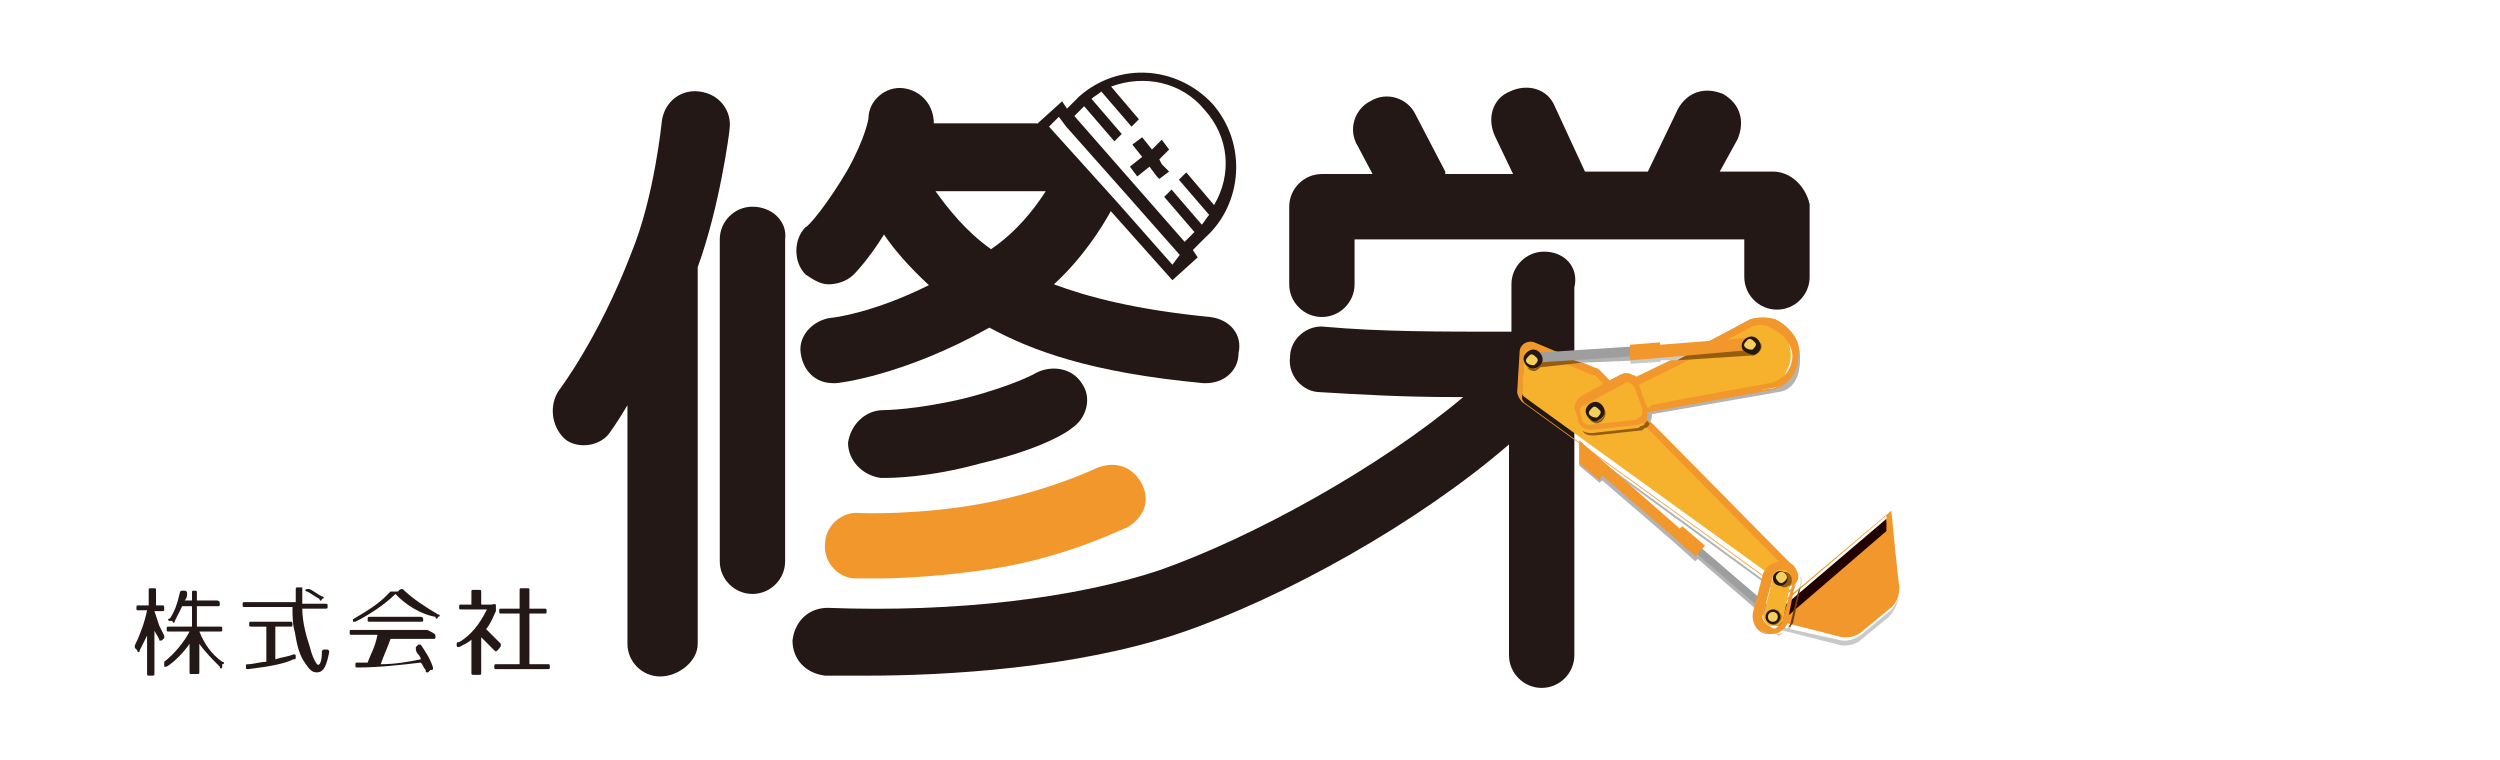 <?xml version="1.0" encoding="utf-8"?>
<!-- Generator: Adobe Illustrator 22.1.0, SVG Export Plug-In . SVG Version: 6.00 Build 0)  -->
<svg version="1.1" id="syuuei" xmlns="http://www.w3.org/2000/svg" xmlns:xlink="http://www.w3.org/1999/xlink" x="0px" y="0px"
	 width="306px" height="93px" viewBox="0 0 306 93" style="enable-background:new 0 0 306 93;" xml:space="preserve">
<style type="text/css">
	.st0{fill:#231815;}
	.st1{fill:#F2972C;}
	.st2{fill:none;}
	.st3{fill:#B3B3B3;}
	.st4{fill:#C8C9CA;}
	.st5{fill:#230000;}
	.st6{fill:#F6B22C;}
	.st7{fill:#965D0F;}
	.st8{fill:#F5CE5B;}
	.st9{fill:#9E9E9F;}
	.st10{fill:#6D3F00;}
</style>
<g>
	<path class="st0" d="M20.1,74.5c0,0.3,0,0.3-0.3,0.3h-0.9l0.6,1.8l0.6,1.2c0,0.3,0,0.3,0,0.3l-0.3,0.3c-0.3,0-0.3,0-0.3,0
		c0-0.3-0.3-0.6-0.6-1.2v5.2c0,0.3,0,0.3-0.3,0.3h-0.3c-0.3,0-0.3,0-0.3-0.3v-4.6c-0.3,0.6-0.6,1.2-0.9,1.8c0,0.3-0.3,0.3-0.3,0
		l-0.3-0.3v-0.3c0.6-1.2,1.2-2.8,1.5-4.3H17c-0.3,0-0.3,0-0.3-0.3s0-0.3,0.3-0.3h1.2v-1.8c0-0.3,0-0.3,0.3-0.3h0.3
		c0.3,0,0.3,0,0.3,0.3v1.8h0.9C20.1,74.2,20.1,74.2,20.1,74.5z M26.9,73.9c0,0.3,0,0.3-0.3,0.3h-2.5v2.5h2.8c0.3,0,0.3,0,0.3,0.3
		s0,0.3-0.3,0.3h-2.5c0.6,1.5,1.5,2.8,2.8,3.7c0.3,0,0.3,0.3,0,0.3v0.3c0,0.3-0.3,0.3-0.3,0c-0.9-0.9-1.8-1.8-2.5-2.8v3.4
		c0,0.3,0,0.3-0.3,0.3h-0.6c-0.3,0-0.3,0-0.3-0.3v-3.4c-0.6,0.9-1.8,2.2-2.8,2.8c-0.3,0-0.3,0-0.3,0v-0.3c0-0.3,0-0.3,0-0.3
		c1.2-0.9,2.5-2.5,3.1-3.7h-2.5c-0.3,0-0.3,0-0.3-0.3s0-0.3,0.3-0.3h2.8v-2.5h-1.2c-0.3,0.6-0.6,1.2-0.9,1.8c0,0.3-0.3,0.3-0.3,0
		h-0.3c-0.3,0-0.3-0.3,0-0.3c0.6-0.9,0.9-1.8,1.2-3.1c0-0.3,0.3-0.3,0.3-0.3h0.3c0.3,0,0.3,0.3,0.3,0.3c0,0.3,0,0.6-0.3,0.9h0.9
		v-0.9c0-0.3,0-0.3,0.3-0.3l0,0c0.3,0,0.3,0,0.3,0.3v0.9h2.5C26.9,73.6,26.9,73.6,26.9,73.9z"/>
	<path class="st0" d="M37,72.4c0,0.6,0,1.2,0,1.5h2.8c0.3,0,0.3,0,0.3,0.3s0,0.3-0.3,0.3H37c0,1.8,0.6,3.7,0.9,4.6
		c0.3,1.2,0.6,1.8,0.9,2.2c0.3,0.3,0.6-0.3,0.6-1.5c0-0.3,0.3-0.3,0.3-0.3h0.3c0.3,0,0.3,0.3,0.3,0.3c-0.3,1.5-0.6,2.5-1.5,2.5
		c-0.6,0-0.9-0.3-1.5-1.2s-0.9-1.8-1.2-3.7c-0.3-0.9-0.3-2.2-0.3-3.1h-5.8c-0.3,0-0.3,0-0.3-0.3c0-0.3,0-0.3,0.3-0.3h6.2
		c0-0.6,0-1.2,0-1.5c0-0.3,0-0.3,0.3-0.3H37C37,72.1,37,72.1,37,72.4z M35.8,76.4c0,0.3,0,0.3-0.3,0.3h-1.8v4
		c0.9-0.3,1.5-0.3,2.2-0.6c0.3,0,0.3,0,0.3,0.3c0,0.3,0,0.3-0.3,0.3c-1.2,0.6-3.1,0.9-5.5,1.2c-0.3,0-0.3,0-0.3-0.3l0,0
		c0-0.3,0-0.3,0.3-0.3c0.6,0,1.5-0.3,2.2-0.3v-4.3h-1.8c-0.3,0-0.3,0-0.3-0.3c0-0.3,0-0.3,0.3-0.3h4.9
		C35.8,76.1,35.8,76.4,35.8,76.4z M37.9,72.1c0.6,0.3,0.9,0.6,1.5,0.9c0.3,0,0.3,0.3,0,0.3l0,0c0,0.3-0.3,0.3-0.3,0
		c-0.6-0.3-0.9-0.6-1.5-0.9c-0.3,0-0.3-0.3,0-0.3l0,0C37.6,72.1,37.6,72.1,37.9,72.1z"/>
	<path class="st0" d="M49.3,72.1c1.2,1.2,2.8,2.2,4.3,3.1c0.3,0,0.3,0.3,0,0.3l0,0c0,0.3-0.3,0.3-0.3,0c-1.8-0.3-3.7-1.5-4.9-2.8
		c-1.2,1.2-3.1,2.5-4.9,3.4c-0.3,0-0.3,0-0.3,0l0,0c0-0.3,0-0.3,0-0.3c1.5-0.9,3.1-1.8,4.3-3.1l0.3-0.3h0.9
		C49,72.1,49,72.1,49.3,72.1z M53.3,77.9c0,0.3,0,0.3-0.3,0.3h-5.2c-0.3,0.9-0.9,2.2-1.2,3.1c1.8,0,3.4-0.3,4.9-0.6
		c0-0.3-0.3-0.6-0.3-0.6c-0.3-0.3-0.3-0.6-0.3-0.6l0,0c0-0.3,0-0.3,0-0.3l0.3-0.3c0.3,0,0.3,0,0.3,0c0.6,0.9,1.2,1.8,1.5,2.8
		c0,0.3,0,0.3-0.3,0.3l-0.3,0.3c-0.3,0-0.3,0-0.3-0.3c-0.3-0.3-0.3-0.6-0.6-0.9c-2.5,0.3-5.2,0.6-7.7,0.6c-0.3,0-0.3,0-0.3-0.3
		c0-0.3,0-0.3,0.3-0.3c0.6,0,0.9,0,1.2,0c0.3-0.9,0.9-1.8,1.2-3.4h-3.1c-0.3,0-0.3,0-0.3-0.3c0-0.3,0-0.3,0.3-0.3h9.2
		C53.3,77.6,53.3,77.6,53.3,77.9z M51.8,75.8c0,0.3,0,0.3-0.3,0.3h-6.2c-0.3,0-0.3,0-0.3-0.3c0-0.3,0-0.3,0.3-0.3h6.2
		C51.5,75.5,51.8,75.5,51.8,75.8z"/>
	<path class="st0" d="M60.7,74.2L60.7,74.2c0,0.3,0,0.3,0,0.6c-0.3,0.6-0.6,1.5-1.2,2.2c0.6,0.6,1.2,1.2,1.8,1.8v0.3L61,79.5
		c-0.3,0.3-0.3,0.3-0.6,0c-0.6-0.6-0.9-0.9-1.5-1.5v4.3c0,0.3,0,0.3-0.3,0.3h-0.6c-0.3,0-0.3,0-0.3-0.3v-4c-0.3,0.3-0.9,0.6-1.5,0.9
		c-0.3,0-0.3,0-0.3-0.3l0,0c0-0.3,0-0.3,0.3-0.3c1.5-0.9,2.5-2.2,3.4-4h-3.1c-0.3,0-0.3,0-0.3-0.3l0,0c0-0.3,0-0.3,0.3-0.3h1.2v-1.5
		c0-0.3,0-0.3,0.3-0.3h0.6c0.3,0,0.3,0,0.3,0.3v1.5h1.2C60.7,73.9,60.7,73.9,60.7,74.2z M66.9,74.8c0,0.3,0,0.3-0.3,0.3h-1.8v6.2
		h2.2c0.3,0,0.3,0,0.3,0.3l0,0c0,0.3,0,0.3-0.3,0.3h-6.2c-0.3,0-0.3,0-0.3-0.3l0,0c0-0.3,0-0.3,0.3-0.3h2.8v-6.2h-2.2
		c-0.3,0-0.3,0-0.3-0.3c0-0.3,0-0.3,0.3-0.3h2.2v-2.2c0-0.3,0-0.3,0.3-0.3h0.6c0.3,0,0.3,0,0.3,0.3v2.2h1.8
		C66.9,74.5,66.9,74.5,66.9,74.8z"/>
</g>
<path class="st1" d="M107.5,70.8c-1.5,0-2.8,0-2.8,0c-2.2,0-4-2.2-3.7-4.3c0-2.2,2.2-4,4.3-3.7c0,0,7.1,0.3,15.1-1.2
	s13.8-4.3,13.8-4.3c2.2-0.9,4.3-0.3,5.5,1.8c1.2,2.2,0.3,4.3-1.8,5.5c-0.3,0-6.8,3.4-15.7,4.9C116.1,70.5,110.5,70.8,107.5,70.8z"/>
<g>
	<path class="st0" d="M126.9,45.6c0,0-2.5,1.5-8.6,3.1c-6.2,1.5-10.2,1.5-10.2,1.5c-2.2,0-4,1.8-4.3,4c0,2.2,1.8,4,4,4.3
		c0,0,0,0,0.3,0c0.9,0,5.5,0,12-1.8c7.7-1.8,10.8-4,11.1-4.3c1.8-1.2,2.5-3.7,1.2-5.5C131.2,45,128.7,44.7,126.9,45.6z"/>
	<path class="st0" d="M92.1,25.3c-2.2,0-4,1.8-4,4v39.4c0,2.2,1.8,4,4,4c2.2,0,4-1.8,4-4V29.3C96.4,27.1,94.5,25.3,92.1,25.3z"/>
	<path class="st0" d="M89.3,15.8c0.3-2.2-1.2-4.3-3.7-4.6c-2.2-0.3-4.3,1.2-4.6,3.7c0,0-0.9,9.2-3.7,16c-4,10.5-8.9,16.9-8.9,16.9
		c-1.2,1.8-0.9,4.3,0.6,5.8c0.6,0.6,1.5,0.9,2.5,0.9c1.2,0,2.5-0.6,3.1-1.5c0,0,0.9-1.2,2.2-3.4v29.2c0,2.2,1.8,4,4,4s4.6-1.8,4.6-4
		V32.7C88.1,25.3,89.3,16.1,89.3,15.8z"/>
</g>
<g>
	<path class="st0" d="M189,30.8c-2.2,0-4,1.8-4,4v5.8c-9.2,0-16,0-22.8-0.6c-2.2-0.3-4.3,1.5-4.3,3.7c-0.3,2.2,1.5,4.3,3.7,4.3
		c4.9,0.3,10.2,0.6,16.3,0.6c0.3,0,0.9,0,1.2,0c-10.2,8.6-25.8,17.2-37.2,21.2c-10.2,3.4-24.9,5.2-40.6,4.6c-2.2,0-4,1.5-4.3,4
		c0,2.2,1.5,4,4,4.3c1.5,0,3.4,0,5.2,0c9.5,0,25.5-0.9,38.2-5.2s29.2-13.5,40.3-23.1v25.8c0,2.2,1.8,4,4,4s4-1.8,4-4V48.7v-8v-5.5
		C193.3,32.7,191.5,30.8,189,30.8z"/>
	<path class="st0" d="M217,21h-6.5l2.2-4c0.9-2.2,0.3-4.3-1.8-5.5c-2.2-0.9-4.3-0.3-5.5,1.8l-3.7,7.7l0,0h-7.7l0,0l-3.7-8
		c-0.9-2.2-3.4-2.8-5.5-1.8c-2.2,0.9-2.8,3.4-1.8,5.5l2.2,4.6h-8.3V21l-3.7-7.1c-0.9-1.8-3.4-2.8-5.5-1.5c-1.8,0.9-2.8,3.4-1.5,5.5
		l1.8,3.4h-6.2c-2.2,0-4,1.8-4,4v9.5c0,2.2,1.8,4,4,4s4-1.8,4-4v-5.5h47.7v4.6c0,2.2,1.8,4,4,4s4-1.8,4-4V25
		C221,22.8,219.2,21,217,21z"/>
</g>
<g>
	<path class="st2" d="M121.3,30.5c3.1-2.2,5.2-4.9,6.8-7.1h-13.5C116.1,25.6,118.2,28.4,121.3,30.5z"/>
	<path class="st0" d="M148.1,38.8c-9.2-0.9-15.1-2.5-19.1-4c3.4-3.1,5.8-6.8,7.1-9.2l-9.2-10.5h-12.6c0-2.2-1.5-4-3.7-4.3
		c-2.2-0.3-4.3,1.5-4.3,3.7c0,0-0.3,2.2-2.5,6.2c-2.5,4.3-4.9,7.1-5.2,7.1c-1.5,1.5-1.5,4.3,0,5.8c0.9,0.6,1.8,1.2,2.8,1.2
		c0.9,0,2.2-0.3,3.1-1.2c0,0,1.8-1.8,3.7-4.9c1.2,1.8,3.1,4,5.5,6.2c-6.8,3.4-11.7,4-12,4c-2.2,0.3-4,2.2-3.7,4.3
		c0.3,2.2,1.8,3.7,4,3.7h0.3c0.3,0,8.3-0.9,18.8-6.8c5.2,2.8,12.3,5.5,26.2,6.8h0.3c2.2,0,4-1.5,4-3.7
		C152.1,41,150.6,39.1,148.1,38.8z M121.3,30.5c-3.1-2.2-5.2-4.9-6.8-7.1h13.5C126.6,25.6,124.4,28.4,121.3,30.5z"/>
	<g>
		<g>
			<path class="st0" d="M148.4,12.7c-4.3-4.6-11.4-5.2-16.3-0.9l-1.5,1.5l-0.6-0.9l-3.1,2.8v0.3l9.2,10.5l7.4,8.3l3.1-2.8l-0.6-0.9
				l1.5-1.5C152.1,25,152.7,17.6,148.4,12.7z M143.5,32.4l-6.8-7.7l-8.3-9.2l0,0l1.2-1.2l0.9,1.2l7.1,8l6.8,7.7L143.5,32.4z
				 M146.2,28.4l-1.2,1.2l-13.5-15.4l1.2-1.2l3.7,4.3l0.9-0.9l-3.7-4.3c0.3-0.3,0.9-0.6,1.2-0.9l3.7,4.3l0.3-0.3l0.6-0.6l-3.4-4
				c4-1.5,8.6-0.6,11.4,2.8c3.1,3.4,3.4,8,1.2,11.7l-3.4-4l-0.9,0.9l3.7,4.3c-0.3,0.3-0.6,0.9-0.9,1.2l-3.7-4.3l-0.9,0.9L146.2,28.4
				z M141.9,19.5l0.3-0.3l0.9-0.9l-0.9-1.2l-0.3,0.3l-0.9,0.9l-1.2-1.5l-1.2,0.9l1.2,1.5l-1.5,1.2l0.9,1.2l1.5-1.2l0.9,1.2l0.3,0.3
				l1.2-0.9l-0.9-0.9L141.9,19.5z"/>
		</g>
	</g>
</g>
<g>
	<g>
		<polygon class="st3" points="208.4,67.5 208.7,67.5 205.9,65 205.6,65 197,57.6 193.3,54.2 193.3,57 195.8,59.1 196.1,58.8 
			204.7,66.2 204.7,66.2 207.5,68.7 207.8,68.4 216.7,76.1 217.3,75.5 		"/>
	</g>
</g>
<g>
	<line class="st2" x1="231.2" y1="65.3" x2="231.2" y2="65.3"/>
	<path class="st4" d="M232.4,72.1c0,0.9-0.3,2.2-1.2,2.8l-3.4,2.8c-0.9,0.6-1.8,0.9-2.8,0.6l-6.8-1.5l-0.3,0.3l7.1,1.8
		c0.9,0.3,2.2,0,2.8-0.6l3.4-2.8C232.4,74.2,232.4,73,232.4,72.1z"/>
	<polyline class="st5" points="217.9,76.7 217.9,76.7 231.2,65.3 230.9,63.5 216.1,76.1 217.9,76.7 	"/>
	<path class="st5" d="M230.9,63.5l-14.8,12.6L230.9,63.5z"/>
	<path class="st1" d="M231.5,62.5l-15.7,13.2h0.3l14.8-12.6V65l-12.9,11.1l0,0l7.1,1.8c0.9,0.3,2.2,0,2.8-0.6l3.4-2.8
		c0.9-0.6,1.2-1.8,1.2-2.8C232.4,72.1,231.5,62.5,231.5,62.5z"/>
</g>
<g>
	<path class="st3" d="M219.2,72.1l-0.6,0.3c-0.3,0.3-0.9,0-1.2-0.3l-24-17.5v0.3l24,17.5c0.3,0.3,0.9,0.3,1.2,0.3l0.6-0.3
		c0.6-0.3,0.6-0.6,0.6-1.5C219.8,71.8,219.5,72.1,219.2,72.1z"/>
	<path class="st1" d="M219.2,69l-23.4-23.7c0,0-0.3-0.3-0.6-0.3l-7.4-3.1c-0.9-0.3-1.8,0.3-1.8,1.2l-0.3,4.9l0,0
		c0,0.3,0.3,0.9,0.6,1.2l31.1,22.5c0.3,0.3,0.9,0.3,1.2,0.3l0.6-0.3c0.3,0,0.6-0.6,0.6-0.9C219.8,70.5,219.8,69.9,219.2,69z
		 M218.9,71.5l-0.6,0.3c-0.3,0-0.3,0-0.6,0l-31.1-22.5c0,0-0.3-0.3-0.3-0.6l0.3-4.9c0-0.3,0-0.3,0.3-0.3c0.3,0,0.3-0.3,0.6,0
		l7.4,3.1c0,0,0,0,0.3,0l23.4,23.7c0.3,0.3,0.6,0.9,0.6,1.2C218.9,71.1,218.9,71.5,218.9,71.5z"/>
	<path class="st6" d="M218.6,69.6l-23.4-23.7c0,0,0,0-0.3,0l-7.4-3.1c-0.3,0-0.3,0-0.6,0l-0.3,0.3l-0.3,4.9c0,0.3,0,0.3,0.3,0.6
		l31.1,22.5c0,0,0.3,0,0.6,0l0.6-0.3c0,0,0-0.3,0-0.6C218.9,70.5,218.9,70.2,218.6,69.6z"/>
</g>
<g>
	<g>
		<path class="st3" d="M201,50.8l0.9,0.9c0.3-0.3,0.3-0.6,0.3-1.2L201,50.8z"/>
	</g>
	<path class="st1" d="M200.4,46.2c0,0-0.3-0.3-0.6-0.3c-0.6-0.3-0.9-0.3-1.5,0l-1.2,0.6l0.9,0.9C198.6,47.1,199.5,46.8,200.4,46.2z"
		/>
	<path class="st7" d="M200.4,50.5c0.6,0,0.9-0.3,1.5-0.3l-0.9-2.8c0-0.3-0.3-0.6-0.6-0.9c-0.9,0.3-1.5,0.9-2.5,1.2L200.4,50.5z"/>
	<path class="st1" d="M195.5,49.3l0.6,1.8c0,0,1.8-0.3,4.6-0.9l-2.5-2.2C197.3,48.4,196.4,48.7,195.5,49.3z"/>
	<g>
		<path class="st6" d="M217,40.1c-0.6-0.3-1.5-0.3-2.2,0c-6.8,3.7-10.2,5.2-18.8,9.2l0.3,1.2c2.5-0.3,16-2.8,20.6-3.7
			c0.9-0.3,1.5-0.6,1.8-1.5c0.6-0.9,0.6-2.2,0.3-3.1C218.9,41.3,217.9,40.4,217,40.1z"/>
		<path class="st1" d="M220.1,42.2c-0.3-1.2-1.5-2.5-2.8-3.1c-0.9-0.3-2.2-0.3-3.1,0c-6.8,3.7-10.2,5.2-19.1,9.5l-0.3,0.3l0.9,2.8
			h0.3c0.3,0,16-2.8,20.9-3.7c0.9-0.3,1.8-0.9,2.5-1.8C220.4,45,220.4,43.5,220.1,42.2z M196.4,50.8l-0.3-1.2c8.6-4,12-5.8,18.8-9.2
			c0.9-0.6,1.8-0.3,2.2,0c0.9,0.3,1.8,1.2,2.2,2.5c0.3,0.9,0.3,2.2-0.3,3.1c-0.3,0.6-1.2,1.2-1.8,1.5
			C212.1,48.1,198.6,50.2,196.4,50.8z"/>
	</g>
	<path class="st7" d="M201.6,51.5c-0.3,0.3-0.3,0.6-0.6,0.6s-0.3,0.3-0.6,0.3l-5.5,0.6c-0.3,0-0.9,0-1.2-0.3
		c0.3,0.6,0.9,0.6,1.5,0.6l5.5-0.6c0.3,0,0.3,0,0.6-0.3c0.3,0,0.6-0.3,0.6-0.6L201.6,51.5z"/>
	<g>
		<path class="st2" d="M198.9,46.8l-1.2,0.6l-3.7,1.8c-0.3,0.3-0.6,0.6-0.6,0.9l0.3,0.9c0,0.6,0.6,0.9,0.9,0.6l1.8-0.3l-0.3-1.5
			c1.5-0.6,3.1-1.5,4.3-2.2l-0.3-0.6C199.8,46.8,199.2,46.5,198.9,46.8z"/>
		<path class="st2" d="M200.1,51.5c0.3,0,0.3,0,0.6-0.3c-1.5,0.3-2.8,0.6-3.4,0.6L200.1,51.5z"/>
		<path class="st1" d="M201.6,49.9l-0.9-2.8c-0.3-0.6-0.6-0.9-0.9-1.2c-0.6-0.3-0.9-0.3-1.5,0l-4.6,2.5c-0.6,0.3-1.2,1.2-0.9,1.8
			l0.3,0.9c0,0.6,0.3,0.9,0.6,1.2c0.3,0.3,0.9,0.3,1.2,0.3l5.5-0.6c0.3,0,0.3,0,0.6-0.3c0.3,0,0.6-0.3,0.6-0.6c0,0,0-0.3,0.3-0.3
			C201.9,50.5,201.9,50.2,201.6,49.9z M201,50.8c0,0,0,0.3-0.3,0.3c0,0-0.3,0.3-0.6,0.3l-5.5,0.6c-0.6,0-0.9-0.3-0.9-0.6l-0.3-0.9
			c0-0.3,0-0.9,0.6-0.9l4.6-2.5c0.6-0.3,1.2,0,1.2,0.6l0.9,2.8C201,50.5,201,50.5,201,50.8z"/>
		<path class="st1" d="M196.4,51.8c0,0,0.3,0,0.6,0H196.4L196.4,51.8z"/>
	</g>
	<path class="st6" d="M200.1,47.5c-0.3-0.6-0.9-0.9-1.2-0.6l-4.6,2.5c-0.3,0.3-0.6,0.6-0.6,0.9l0.3,0.9c0,0.6,0.6,0.9,0.9,0.6
		l5.5-0.6c0.3,0,0.6-0.3,0.6-0.6c0-0.3,0-0.3,0-0.6L200.1,47.5z"/>
	<g>
		<path class="st6" d="M201.6,49.9c4.9-0.9,12-2.2,15.1-2.8c0.9-0.3,1.5-0.6,1.8-1.5c0.6-0.9,0.6-2.2,0.3-3.1
			c-0.3-0.9-1.2-1.8-2.2-2.5c-0.6-0.3-1.5-0.3-2.2,0c-5.2,2.8-8.6,4.6-13.8,7.1l0,0L201.6,49.9z"/>
		<path class="st1" d="M220.1,42.2c-0.3-1.2-1.5-2.5-2.8-3.1c-0.9-0.3-2.2-0.3-3.1,0c-5.2,2.8-8.6,4.6-13.8,7.1
			c0.3,0.3,0.3,0.3,0.6,0.6c5.2-2.5,8.3-4,13.8-7.1c0.9-0.6,1.8-0.3,2.2,0c0.9,0.3,1.8,1.2,2.2,2.5c0.3,0.9,0.3,2.2-0.3,3.1
			c-0.3,0.6-1.2,1.2-1.8,1.5c-3.1,0.6-10.2,1.8-15.1,2.8l0,0c0,0.3,0,0.6,0,0.6c5.2-0.9,12-2.2,15.4-2.8c0.9-0.3,1.8-0.9,2.5-1.8
			C220.4,45,220.4,43.5,220.1,42.2z"/>
	</g>
	<g>
		<polygon class="st7" points="188.1,43.8 188.1,45 193.6,44.4 190.9,43.5 		"/>
		<polygon class="st3" points="200.7,42.8 200.4,42.5 190.9,43.5 193.6,44.4 200.7,44.1 		"/>
	</g>
	
		<rect x="199.5" y="42.6" transform="matrix(0.998 -6.471942e-02 6.471942e-02 0.998 -2.395 13.124)" class="st4" width="3.7" height="1.8"/>
	<g>
		<polygon class="st4" points="201.9,42.5 201.9,44.1 205.3,44.1 208.7,42.2 		"/>
		<polygon class="st7" points="214.6,41.9 208.7,42.2 205.3,44.1 214.6,43.5 		"/>
	</g>
	<g>
		<path class="st3" d="M220.1,43.1c0,0.9,0,1.8-0.6,2.8c-0.6,0.9-1.5,1.5-2.5,1.8c-3.1,0.6-10.2,1.8-15.4,2.8v0.3
			c5.2-0.9,12.6-2.2,16-2.8C219.8,47.8,220.7,45.3,220.1,43.1z"/>
	</g>
	<g>
		<g>
			<path class="st7" d="M196.4,50.2l-0.3-0.3C196.1,49.9,196.1,49.9,196.4,50.2c0,0.3,0,0.9-0.6,1.2c-0.3,0.3-0.9,0-1.2,0
				c0.3,0.3,0.9,0.6,1.2,0.3C196.4,51.5,196.7,50.5,196.4,50.2z"/>
		</g>
		<g>
			<g>
				<path class="st0" d="M194.2,50.8c-0.3-0.6,0-1.2,0.6-1.5c0.6-0.3,1.2,0,1.5,0.6s0,1.2-0.6,1.5C195.2,51.8,194.6,51.5,194.2,50.8
					z"/>
			</g>
			<path class="st8" d="M194.6,50.8c-0.3-0.3,0-0.6,0.3-0.9c0.3-0.3,0.6,0,0.9,0.3c0.3,0.3,0,0.6-0.3,0.9
				C195.2,51.1,194.9,51.1,194.6,50.8z"/>
		</g>
	</g>
	<g>
		<path class="st7" d="M188.7,43.8l-0.3-0.3C188.4,43.5,188.4,43.5,188.7,43.8c0,0.3,0,0.9-0.6,1.2c-0.3,0.3-0.9,0-1.2,0
			c0.3,0.3,0.9,0.6,1.2,0.3C188.7,45,189,44.1,188.7,43.8z"/>
	</g>
	<g>
		
			<rect x="187.8" y="42.8" transform="matrix(0.998 -6.463078e-02 6.463078e-02 0.998 -2.402 12.615)" class="st9" width="12" height="1.2"/>
		<polygon class="st1" points="214.6,42.8 214.6,41.3 203.2,42.2 203.2,41.9 199.5,42.2 199.5,42.5 199.5,43.8 199.5,44.1 
			203.2,43.8 203.2,43.8 		"/>
	</g>
	<g>
		<g>
			<path class="st7" d="M215.5,41.9l-0.3-0.3C215.2,41.6,215.2,41.6,215.5,41.9c0,0.3,0,0.9-0.6,1.2c-0.3,0.3-0.9,0-1.2,0
				c0.3,0.3,0.9,0.6,1.2,0.3C215.5,43.1,215.8,42.5,215.5,41.9z"/>
		</g>
		<g>
			<g>
				<path class="st0" d="M213.3,42.8c-0.3-0.6,0-1.2,0.6-1.5c0.6-0.3,1.2,0,1.5,0.6c0.3,0.6,0,1.2-0.6,1.5
					C214.3,43.5,213.6,43.1,213.3,42.8z"/>
			</g>
			<path class="st8" d="M213.6,42.5c-0.3-0.3,0-0.6,0.3-0.9c0.3-0.3,0.6,0,0.9,0.3c0.3,0.3,0,0.6-0.3,0.9
				C214.3,42.8,213.9,42.8,213.6,42.5z"/>
		</g>
	</g>
	<g>
		<g>
			<path class="st0" d="M186.6,44.4c-0.3-0.6,0-1.2,0.6-1.5c0.6-0.3,1.2,0,1.5,0.6s0,1.2-0.6,1.5C187.5,45.3,186.9,45,186.6,44.4z"
				/>
		</g>
		<path class="st8" d="M186.9,44.4c-0.3-0.3,0-0.6,0.3-0.9c0.3-0.3,0.6,0,0.9,0.3c0.3,0.3,0,0.6-0.3,0.9
			C187.5,44.7,187.2,44.7,186.9,44.4z"/>
	</g>
</g>
<g>
	
		<rect x="212.1" y="65.3" transform="matrix(0.651 -0.759 0.759 0.651 20.068 186.27)" class="st9" width="0.9" height="12"/>
	<polygon class="st1" points="205.9,64.4 205.6,64.7 193.3,53.9 193.3,56.7 195.8,58.8 196.1,58.2 204.7,65.6 204.7,65.6 
		207.5,68.1 208.7,66.8 	"/>
</g>
<g>
	<path class="st6" d="M218.3,69.6C218.3,69.6,217.9,69.6,218.3,69.6c-0.6,0-1.2,0.3-1.2,0.9l-1.2,4.6c-0.3,0.6,0.3,1.5,0.9,1.5
		c0.3,0,0.6,0,0.9,0c0.3-0.3,0.6-0.6,0.6-0.9l0.9-4.6c0-0.3,0-0.9-0.3-1.2C218.9,69.9,218.6,69.6,218.3,69.6z"/>
	<path class="st1" d="M219.8,69.6c-0.3-0.6-0.9-0.9-1.8-0.9c-0.9,0-1.8,0.6-2.2,1.5l-1.2,4.6c-0.3,1.2,0.3,2.5,1.5,2.8
		c0.3,0,0.3,0,0.6,0s0.9,0,1.2-0.3c0.6-0.3,0.9-0.9,0.9-1.2l0.9-4.6C220.4,70.8,220.1,70.2,219.8,69.6z M217.6,76.7
		c-0.3,0.3-0.6,0.3-0.9,0c-0.6-0.3-1.2-0.9-0.9-1.5l1.2-4.6c0-0.6,0.6-0.9,1.2-0.9l0,0c0.3,0,0.9,0.3,0.9,0.6
		c0.3,0.3,0.3,0.6,0.3,1.2l-1.2,4.3C218.3,76.1,217.9,76.4,217.6,76.7z"/>
</g>
<path class="st7" d="M219.2,70.5c-0.3-0.6-0.9-0.6-1.2-0.3c-0.6,0.3-0.6,0.9-0.3,1.2c0.3,0.6,0.9,0.6,1.2,0.3
	C219.2,71.8,219.5,71.1,219.2,70.5z"/>
<path class="st7" d="M217.9,75.1c-0.3-0.6-0.9-0.6-1.2-0.3c-0.6,0.3-0.6,0.9-0.3,1.2c0.3,0.6,0.9,0.6,1.2,0.3
	C217.9,76.1,218.3,75.5,217.9,75.1z"/>
<g>
	<g>
		<circle class="st0" cx="217.9" cy="70.8" r="0.9"/>
	</g>
	<path class="st8" d="M217.6,71.1c-0.3-0.3-0.3-0.6,0-0.9c0.3-0.3,0.6-0.3,0.9,0c0.3,0.3,0.3,0.6,0,0.9S217.9,71.5,217.6,71.1z"/>
</g>
<g>
	<g>
		<circle class="st0" cx="217" cy="75.5" r="0.9"/>
	</g>
	<circle class="st8" cx="217" cy="75.5" r="0.6"/>
</g>
<g>
	<path class="st4" d="M218.3,77.3c-0.3,0.3-0.6,0.3-1.2,0.3c-0.3,0-0.3,0-0.6,0c-0.6,0-0.9-0.3-1.2-0.9c0.3,0.6,0.9,0.9,1.5,0.9
		c0.3,0,0.3,0,0.6,0C217.6,77.9,217.9,77.9,218.3,77.3c0.6,0,0.9-0.3,0.9-0.6h-0.3C218.6,77,218.6,77.3,218.3,77.3z"/>
	<path class="st4" d="M220.1,69.9L220.1,69.9c0.3,0.3,0.3,0.9,0.3,1.5l-0.3,0.9l0.3-0.3v-0.3C220.7,71.1,220.4,70.5,220.1,69.9z"/>
	<path class="st10" d="M220.1,72.4l-0.9,3.7c0,0.3-0.3,0.6-0.3,0.6h0.3c0-0.3,0.3-0.3,0.3-0.6l0.9-4.3L220.1,72.4z"/>
</g>
</svg>
